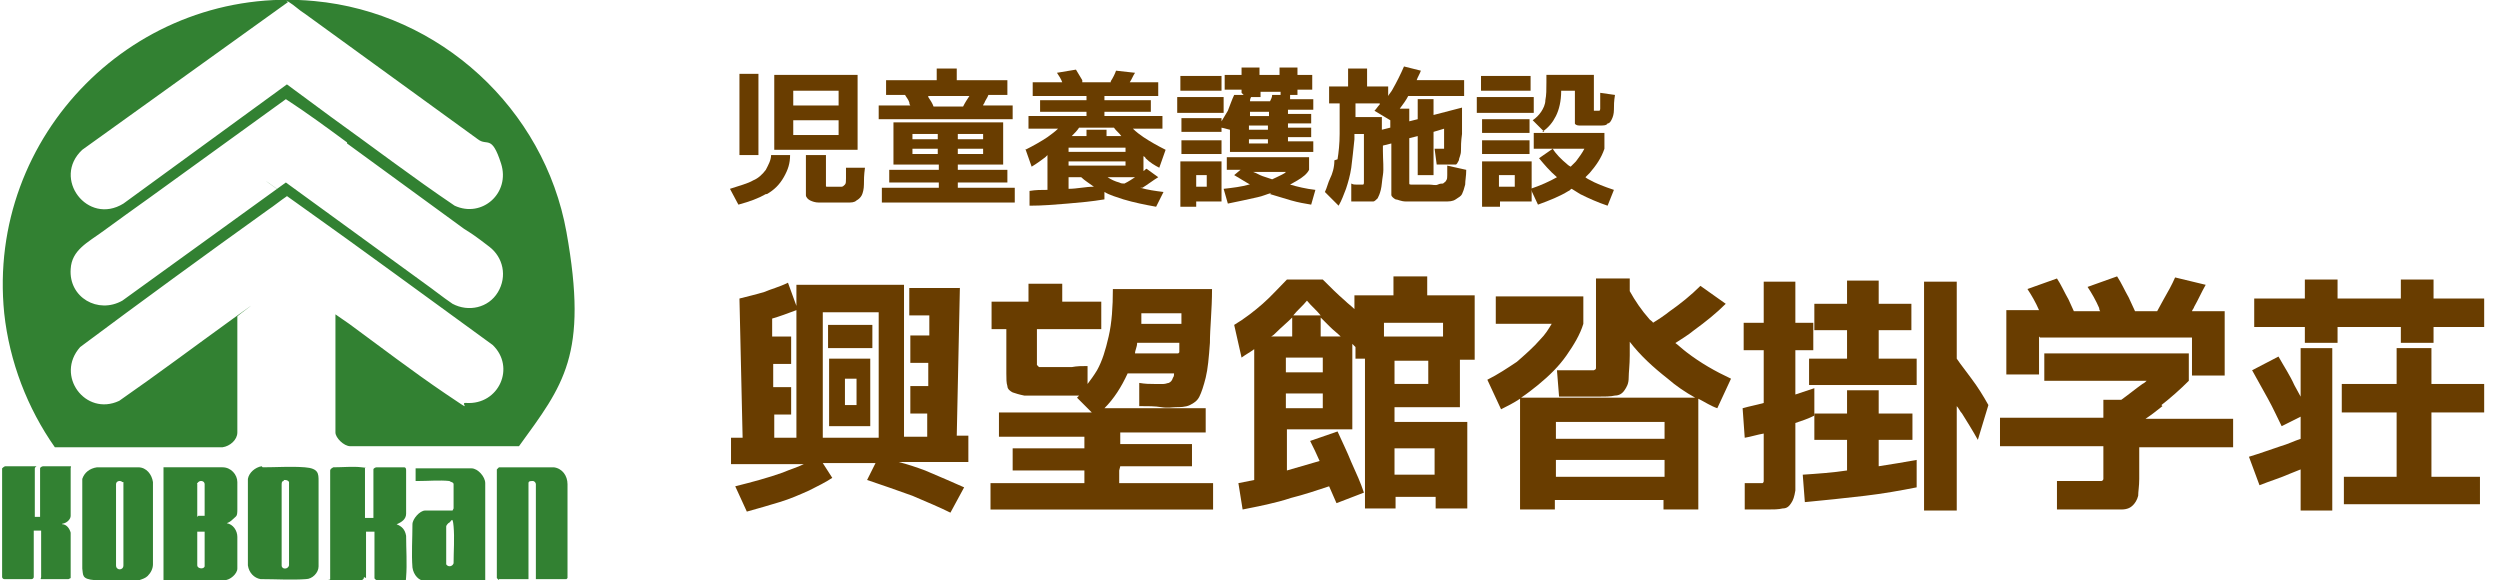 <?xml version="1.0" encoding="UTF-8"?>
<svg id="_レイヤー_1" data-name="レイヤー_1" xmlns="http://www.w3.org/2000/svg" version="1.1" viewBox="0 0 237 55">
  <!-- Generator: Adobe Illustrator 29.1.0, SVG Export Plug-In . SVG Version: 2.1.0 Build 142)  -->
  <g>
    <path d="M72.7,18.4c.7-.4,1.2-.9,1.6-1.6s.6-1.3.6-2.1h-1.8c0,.5-.3,1-.5,1.4-.3.4-.7.8-1.2,1-.5.3-1.3.5-2.2.8l.8,1.5c1.1-.3,1.9-.6,2.6-1Z" fill="#693d00"/>
    <rect x="70.1" y="7" width="1.8" height="7.7" fill="#693d00"/>
    <path d="M81.3,14.2v-7.1h-7.9v7.1h7.9ZM75.2,8.6h4.3v1.4h-4.3v-1.4ZM75.2,11.4h4.3v1.4h-4.3v-1.4Z" fill="#693d00"/>
    <path d="M76.4,14.7v2.9c0,.4,0,.7,0,.9,0,.2.2.4.4.5.2.1.5.2.8.2.4,0,.9,0,1.5,0s1,0,1.3,0c.3,0,.6,0,.8-.2.2-.1.4-.3.5-.5.1-.2.2-.6.2-1,0-.4,0-.9.1-1.6h-1.8c0,.3,0,.7,0,1,0,.3,0,.5-.1.6s-.2.2-.3.2c-.1,0-.3,0-.5,0s-.5,0-.6,0-.2,0-.3,0-.1,0-.1-.1c0,0,0-.1,0-.3v-2.6h-1.9Z" fill="#693d00"/>
    <path d="M83.6,17.8v1.4h12.6v-1.4h-5.4v-.5h4.7v-1.2h-4.7v-.5h4.3v-4h-10.4v4h4.3v.5h-4.7v1.2h4.7v.5h-5.4ZM93.2,14.6h-2.4v-.5h2.4v.5ZM93.2,12.7v.5h-2.4v-.5h2.4ZM86.5,12.7h2.4v.5h-2.4v-.5ZM86.5,14.6v-.5h2.4v.5h-2.4Z" fill="#693d00"/>
    <path d="M96.2,10h-3c0,0,0-.1.1-.2.1-.3.3-.5.4-.8h1.8v-1.4h-4.8v-1.1h-1.9v1.1h-4.8v1.4h1.8c.1.2.3.4.4.7,0,0,0,.2.1.3h-3v1.3h12.7v-1.3ZM88,9.1s0,0,0,0h3.9c-.2.3-.4.6-.6,1h-2.8c-.1-.3-.3-.6-.5-.9Z" fill="#693d00"/>
    <path d="M97.2,14.1l.6,1.7c.5-.3.9-.6,1.3-.9,0,0,.2-.2.2-.2v3.3c-.6,0-1.1,0-1.7.1v1.4c1.2,0,2.4-.1,3.6-.2,1.2-.1,2.3-.2,3.5-.4v-.7c.5.3,1.2.5,1.8.7,1,.3,2,.5,3.1.7l.7-1.4c-.8-.1-1.5-.2-2.2-.4,0,0,.1,0,.2,0,.5-.3,1-.7,1.5-1l-1.1-.8c-.1,0-.2.2-.3.2v-1.4c0,0,.2.1.2.2.4.4.9.7,1.3.9l.6-1.7c-.8-.4-1.5-.8-2.1-1.2-.3-.2-.7-.5-1-.8h2.8v-1.2h-5.5v-.4h4.4v-1.1h-4.4v-.4h5.1v-1.3h-2.7c.2-.3.3-.6.5-.9l-1.8-.2c-.1.3-.3.7-.5,1,0,0,0,0,0,.1h-2.7c0,0,0-.1,0-.2-.2-.3-.4-.7-.6-1l-1.8.3c.2.3.4.6.5.9h-2.8v1.3h5.1v.4h-4.4v1.1h4.4v.4h-5.5v1.2h2.8c-.3.3-.6.5-1,.8-.6.4-1.3.8-2.1,1.2ZM106.7,14v.4h-5.4v-.4h5.4ZM101.3,15.7v-.4h5.4v.4h-5.4ZM101.3,17.9v-1.1h1.2c.3.3.8.6,1.2.9-.8,0-1.6.2-2.4.2,0,0,0,0,0,0ZM107.6,16.8c-.3.2-.6.4-1,.6-.2,0-.3,0-.5-.1-.4-.1-.8-.3-1.1-.5h2.7s0,0,0,0ZM105.6,12.1c.2.3.5.5.7.8h-1.4v-.6h-1.9v.6h-1.4c.3-.3.5-.5.7-.8h3.3Z" fill="#693d00"/>
    <rect x="111.6" y="9.2" width="4.4" height="1.5" fill="#693d00"/>
    <path d="M117.9,9h-.9c-.2.4-.4,1-.6,1.5-.2.3-.4.7-.6,1v-.3h-3.8v1.3h3.8v-.4l.8.2v2.1h7.9v-1h-2.4v-.4h2.2v-.9h-2.2v-.4h2.2v-.9h-2.2v-.4h2.4v-1h-2.2c0-.1,0-.2,0-.4h.7v-.5h1.4v-1.4h-1.4v-.7h-1.7v.7h-1.9v-.7h-1.7v.7h-1.6v1.4h1.6v.3ZM120.2,13.6h-1.8v-.4h1.8v.4ZM120.2,12.3h-1.8v-.4h1.8v.4ZM118.5,11v-.4h1.8v.4h-1.8ZM119.5,8.7h1.9v.3h-.8c0,.2-.1.4-.2.6h-1.9c0-.1,0-.2.1-.4h.9v-.5Z" fill="#693d00"/>
    <path d="M111.9,19.6h1.5v-.5h2.4v-3.8h-3.9v4.3ZM113.4,16.6h1v1.1h-1v-1.1Z" fill="#693d00"/>
    <rect x="112" y="13.3" width="3.8" height="1.3" fill="#693d00"/>
    <path d="M120.4,18.4s0,0,0,0c.7.2,1.3.4,2,.6.7.2,1.3.3,1.9.4l.4-1.4c-.9-.1-1.7-.3-2.4-.5.2-.1.5-.3.7-.4.5-.3.9-.6,1.1-1v-1.2h-7.8v1.2h1.3l-.6.5c.5.3,1,.6,1.5.9,0,0,0,0-.1,0-.7.2-1.5.3-2.4.4l.4,1.4c1-.2,1.9-.4,2.8-.6.5-.1.9-.3,1.3-.4ZM122.1,16.2c-.1,0-.2.1-.3.2-.3.2-.8.4-1.2.6-.3-.1-.6-.2-.9-.3-.3-.1-.6-.3-.9-.4h3.3Z" fill="#693d00"/>
    <rect x="111.9" y="7.2" width="3.9" height="1.4" fill="#693d00"/>
    <path d="M126.5,15.2c0,.7-.2,1.3-.4,1.7s-.3.9-.5,1.3l1.3,1.3c.3-.5.5-1.1.7-1.6.2-.6.4-1.3.5-2,.1-.8.2-1.7.3-2.7,0-.1,0-.3,0-.5h.9c0,.9,0,1.7,0,2.3,0,.6,0,1.1,0,1.4,0,.4,0,.6,0,.8s0,.3-.1.3c0,0-.1,0-.2,0s-.2,0-.4,0c-.2,0-.3,0-.5-.1v1.7c.2,0,.4,0,.6,0,.2,0,.4,0,.6,0,.2,0,.3,0,.4,0,.2,0,.4,0,.5,0s.3-.2.4-.3c.1-.2.2-.4.3-.8s.1-.8.2-1.4,0-1.4,0-2.3c0-.3,0-.6,0-1v.5c0,0,.8-.2.8-.2v4.2c0,.3,0,.6,0,.7s.2.3.4.4c.2,0,.5.2,1,.2.4,0,1,0,1.8,0s1.3,0,1.8,0c.5,0,.8,0,1.1-.2s.5-.3.6-.5c.1-.2.2-.5.3-.9,0-.4.1-.8.1-1.4l-1.8-.4c0,.4,0,.7,0,.9,0,.2,0,.4-.1.5,0,.1-.2.2-.3.3-.1,0-.3,0-.5.1s-.5,0-.8,0c-.5,0-.9,0-1.1,0-.3,0-.5,0-.6,0-.1,0-.2,0-.2-.1,0,0,0-.1,0-.3v-4l.8-.2v3.7h1.5v-4.1l1-.3c0,.5,0,.9,0,1.1s0,.5,0,.6,0,.2,0,.2c0,0,0,0-.1,0,0,0-.2,0-.3,0,0,0-.2,0-.5,0l.2,1.5c.3,0,.5,0,.8,0s.4,0,.6,0,.3,0,.4,0c.1,0,.2-.2.3-.4,0-.2.2-.5.2-.9,0-.4,0-.9.1-1.6,0-.7,0-1.5,0-2.5l-2.7.7v-1.5h-1.5v1.9l-.8.2v-1.2h-.9c.3-.4.6-.8.8-1.2,0,0,0,0,0,0h5.3v-1.5h-4.5c.1-.3.3-.6.4-.9l-1.6-.4c-.3.7-.7,1.5-1.1,2.2-.1.2-.3.4-.4.6v-.9h-2v-1.7h-1.8v1.7h-1.8v1.6h1c0,1.1,0,2.1,0,2.9,0,.9-.1,1.8-.2,2.4ZM130.8,9.9c-.2.2-.3.4-.5.6l1.5.9v.7l-.8.2c0-.4,0-.8,0-1.2h-2.5c0-.4,0-.8,0-1.3h2.3Z" fill="#693d00"/>
    <path d="M146.2,12.5c.6-.4,1-.9,1.3-1.5s.5-1.4.5-2.4h0c0,0,1.3,0,1.3,0v2.6c0,.2,0,.4,0,.5,0,.1.2.2.4.2s.4,0,.8,0c.5,0,.9,0,1.2,0,.3,0,.6,0,.7-.2.2,0,.3-.2.4-.4s.2-.5.2-.9c0-.4,0-.8.1-1.4l-1.4-.2c0,.4,0,.7,0,1,0,.2,0,.4,0,.5,0,0,0,.2-.1.2,0,0-.1,0-.3,0s-.2,0-.2,0c0,0,0,0,0-.2v-3.2h-4.5v.7c0,.7,0,1.2-.1,1.7,0,.4-.2.8-.4,1.1-.2.3-.5.6-.8.8l1.1,1.1Z" fill="#693d00"/>
    <rect x="140.4" y="7.2" width="4.7" height="1.4" fill="#693d00"/>
    <path d="M145.1,17.9l.7,1.5c1.1-.4,2.1-.8,2.9-1.3.1,0,.2-.2.3-.2.3.2.5.3.8.5.8.4,1.7.8,2.6,1.1l.6-1.5c-.9-.3-1.7-.6-2.4-1,0,0-.2-.1-.3-.2.1-.1.3-.3.4-.4.6-.7,1.1-1.4,1.4-2.3v-1.5h-6.7v1.5h4.8c-.2.4-.5.8-.8,1.2-.2.2-.3.3-.5.5,0,0-.2-.1-.3-.2-.6-.5-1.1-1-1.4-1.5l-1.3.9c.5.6,1,1.2,1.7,1.8,0,0,0,0,0,0,0,0,0,0,0,0-.7.4-1.6.8-2.5,1.1Z" fill="#693d00"/>
    <rect x="140.5" y="13.3" width="4.5" height="1.3" fill="#693d00"/>
    <rect x="140" y="9.2" width="5.4" height="1.5" fill="#693d00"/>
    <rect x="140.5" y="11.3" width="4.5" height="1.3" fill="#693d00"/>
    <path d="M142.1,19.1h3.1v-3.8h-4.7v4.3h1.7v-.5ZM142.1,16.6h1.5v1.1h-1.5v-1.1Z" fill="#693d00"/>
    <rect x="78.5" y="30.8" width="4.2" height="2.2" fill="#693d00"/>
    <path d="M78.6,40.4h3.9v-6.4h-3.9v6.4ZM80.1,35.9h1.1v2.5h-1.1v-2.5Z" fill="#693d00"/>
    <path d="M91,27.3h-4.8v2.6h1.9v1.9h-1.8v2.6h1.7v2.2h-1.7v2.6h1.6v2.2h-2.2v-14.4h-10.2v2l-.8-2.2c-.8.4-1.6.6-2.3.9-.7.2-1.5.4-2.3.6l.3,13.2h-1.1v2.5h6.9c-.6.3-1.3.5-2,.8-1.4.5-2.9.9-4.5,1.3l1.1,2.4c1.1-.3,2.1-.6,3.1-.9,1-.3,1.9-.7,2.8-1.1.8-.4,1.6-.8,2.2-1.2l-.9-1.4h5l-.8,1.6c1.5.5,2.9,1,4.3,1.5,1.4.6,2.6,1.1,3.6,1.6l1.3-2.4c-1.1-.5-2.3-1-3.7-1.6-.8-.3-1.7-.6-2.5-.8h6.6v-2.5h-1.1l.3-14.2ZM78,29.6h5.3v11.9h-5.3v-11.9ZM73.4,41.5v-2.2c0,0,1.6,0,1.6,0v-2.6h-1.7v-2.2c0,0,1.7,0,1.7,0v-2.6h-1.8v-1.7s0,0,0,0c.7-.2,1.5-.5,2.3-.8v12.1h-2.1Z" fill="#693d00"/>
    <path d="M106.2,44.2h6.8v-2.1h-6.8v-1.1h8.1v-2.3h-9.6c.9-.9,1.6-2,2.2-3.3,0,0,0,0,0,0h4.4c0,.1,0,.3-.1.4-.1.3-.2.4-.4.5-.1,0-.3.1-.5.1s-.5,0-.9,0c-.4,0-.8,0-1.4-.1v2.2c.8,0,1.5,0,2.1.1s1.1,0,1.4,0,.9,0,1.3-.2.7-.4.9-.8c.2-.4.4-1,.6-1.8.2-.8.3-1.9.4-3.3,0-1.4.2-3.1.2-5.1h-9.4c0,1.7-.1,3.2-.4,4.5s-.6,2.3-1.1,3.2c-.3.5-.6.9-.9,1.3v-1.7c-.5,0-1,0-1.5.1-.5,0-.9,0-1.3,0s-.5,0-.7,0c-.2,0-.5,0-.7,0-.2,0-.4,0-.4,0,0,0-.1-.1-.2-.2,0-.1,0-.3,0-.6v-2.8h6.1v-2.6h-3.7v-1.7h-3.2v1.7h-3.5v2.6h1.4v4.2c0,.5,0,.9.1,1.2,0,.3.3.5.5.6.3.1.6.2,1.1.3.4,0,.7,0,1,0,.3,0,.7,0,1.1,0,.6,0,1.2,0,1.9,0,.4,0,.8,0,1.2,0,0,0-.1.1-.2.2l1.4,1.4h-8.8v2.3h8.1v1.1h-6.8v2.1h6.8v1.2h-8.9v2.5h21.1v-2.5h-8.9v-1.2ZM111.7,33.5h-4.1c0-.3.2-.6.2-1h4s0,0,0,.1c0,.3,0,.6,0,.8ZM112,29.7c0,.3,0,.7,0,1h-3.8c0-.3,0-.6,0-1h3.8Z" fill="#693d00"/>
    <path d="M135.3,26.2h-3.2v1.8h-3.7v1.3c-.3-.3-.6-.5-.9-.8-.7-.6-1.4-1.3-2.1-2h-3.4c-.8.8-1.5,1.6-2.3,2.3-.8.7-1.7,1.4-2.7,2l.7,3.1c.4-.3.8-.5,1.2-.8v12.4c-.5.1-1,.2-1.5.3l.4,2.5c1.5-.3,3.1-.6,4.6-1.1,1.2-.3,2.4-.7,3.6-1.1.2.5.5,1.1.7,1.6l2.6-1c-.3-.9-.7-1.8-1.2-2.9-.4-1-.9-2-1.3-2.9l-2.6.9c.3.6.6,1.2.9,1.9,0,0,0,0,0,0-1,.3-2.1.6-3.1.9v-3.9h6.2v-8.1c0,0,.2.2.3.3v1.1h.9v14.2h2.9v-1.1h3.8v1.1h3v-8.2h-6.9v-1.4h6.2v-4.5h1.4v-6.1h-4.5v-1.8ZM125.1,29.9h-2.5c.4-.5.9-.9,1.3-1.4.4.5.9.9,1.3,1.4ZM120.5,31.9c.2-.1.3-.2.5-.4.5-.5,1-.9,1.5-1.4v1.8h-2ZM125.4,38.7h-3.5v-1.4h3.5v1.4ZM125.4,35.3h-3.5v-1.4h3.5v1.4ZM125.2,31.9v-1.8c.3.3.6.6.9.9.3.3.7.6,1,.9h-1.9ZM136,42.5v2.5h-3.8v-2.5h3.8ZM135.4,36.4h-3.2v-2.2h3.2v2.2ZM136.8,30.6v1.3h-5.6v-1.3h5.6Z" fill="#693d00"/>
    <path d="M158.7,32.6c.6-.4,1.3-.8,1.9-1.3,1.1-.8,2.1-1.6,3-2.5l-2.4-1.7c-.9.9-1.9,1.7-2.9,2.4-.5.4-1.1.8-1.6,1.1,0-.1-.2-.2-.3-.3-.8-.9-1.4-1.8-1.9-2.7v-1.2h-3.2v7.6c0,.4,0,.6,0,.8,0,.2,0,.2-.2.3-.1,0-.3,0-.5,0s-.7,0-1.2,0c-.5,0-1.1,0-1.8,0l.2,2.5c.9,0,1.6,0,2.2,0s1,0,1.4,0c.7,0,1.3,0,1.7-.1.4,0,.7-.2.9-.5.2-.3.4-.6.4-1.2,0-.5.1-1.2.1-2.1v-1.3c1,1.3,2.2,2.4,3.6,3.5.8.7,1.7,1.3,2.6,1.8h-16.5c.6-.4,1.1-.8,1.6-1.2,1.1-.9,2-1.8,2.7-2.8.7-1,1.3-2,1.6-3v-2.6h-8.3v2.6h5.3c-.3.5-.6,1-1.1,1.5-.6.7-1.4,1.4-2.2,2.1-.9.6-1.8,1.2-2.8,1.7l1.3,2.8c.6-.3,1.2-.6,1.8-1v10.5h3.3v-.9h10.3v.9h3.3v-10.5c.6.3,1.2.7,1.8.9l1.3-2.8c-1.5-.7-2.9-1.5-4.2-2.5-.4-.3-.7-.6-1.1-.9ZM157.8,45.2h-10.3v-1.6h10.3v1.6ZM157.8,41.6h-10.3v-1.6h10.3v1.6Z" fill="#693d00"/>
    <path d="M178.1,41.7h3.2v-2.5h-3.2v-2.2h-3v2.2h-3.1v2.5h3.1v2.9c-1.3.2-2.7.3-4.2.4l.2,2.6c2.1-.2,4-.4,5.7-.6,1.7-.2,3.4-.5,4.9-.8v-2.6c-1.1.2-2.3.4-3.6.6v-2.5Z" fill="#693d00"/>
    <path d="M185.5,34.1v-7.4h-3.1v21.7h3.1v-9.9c.2.2.3.5.5.7.5.8,1,1.6,1.5,2.5l1-3.3c-.5-.9-1-1.7-1.6-2.5-.5-.7-1-1.3-1.4-1.9Z" fill="#693d00"/>
    <polygon points="178.1 31.3 181.2 31.3 181.2 28.8 178.1 28.8 178.1 26.6 175.1 26.6 175.1 28.8 172 28.8 172 31.3 175.1 31.3 175.1 34 171.5 34 171.5 36.5 181.7 36.5 181.7 34 178.1 34 178.1 31.3" fill="#693d00"/>
    <path d="M172,39.5v-2.7c-.6.2-1.2.4-1.8.6v-4.2h1.7v-2.6h-1.7v-3.9h-3v3.9h-1.9v2.6h1.9v5c-.7.2-1.3.3-2,.5l.2,2.8c.6-.1,1.2-.3,1.8-.4v3.6c0,.4,0,.6,0,.8,0,.2,0,.2-.1.3,0,0-.2,0-.3,0s-.3,0-.5,0c-.2,0-.5,0-.9,0v2.5c.6,0,1,0,1.4,0,.3,0,.6,0,.7,0,.6,0,1.1,0,1.5-.1.4,0,.6-.2.8-.5.2-.3.3-.6.4-1.2,0-.5,0-1.2,0-2.1v-4.3c.6-.2,1.2-.4,1.8-.7Z" fill="#693d00"/>
    <path d="M193.4,32h14.4v3.6h3.1v-6.1h-3.1c0-.1.2-.3.2-.4.4-.7.7-1.4,1.1-2.1l-2.9-.7c-.3.7-.7,1.4-1.1,2.1-.2.4-.4.7-.6,1.1h-2.1c-.2-.4-.4-.9-.6-1.3-.4-.7-.7-1.4-1.1-2l-2.8,1c.4.6.8,1.3,1.1,2,0,0,0,.2.1.3h-2.5c-.2-.4-.3-.7-.5-1.1-.4-.7-.7-1.4-1.1-2l-2.8,1c.4.6.8,1.3,1.1,2,0,0,0,0,0,0h-3.1v6.1h3.1v-3.6Z" fill="#693d00"/>
    <path d="M204.9,38.4c.9-.7,1.8-1.5,2.6-2.3v-2.6h-13.7v2.6h9.7c-.1.1-.2.2-.4.3-.7.5-1.3,1-2,1.5h-1.7v1.7h-9.8v2.7h9.8v2.5c0,.3,0,.5,0,.6,0,.1-.1.2-.2.2-.1,0-.3,0-.6,0s-.7,0-1.4,0c-.6,0-1.4,0-2.2,0v2.7c1.1,0,1.9,0,2.5,0,.6,0,1.1,0,1.5,0,.9,0,1.5,0,2.1,0s.9-.2,1.1-.4c.2-.2.4-.5.5-.9,0-.4.1-.9.1-1.6v-3h8.9v-2.7h-8.3c.6-.4,1.1-.8,1.6-1.2Z" fill="#693d00"/>
    <polygon points="230.7 28.3 230.7 26.5 227.6 26.5 227.6 28.3 221.6 28.3 221.6 26.5 218.5 26.5 218.5 28.3 213.7 28.3 213.7 31 218.5 31 218.5 32.5 221.6 32.5 221.6 31 227.6 31 227.6 32.5 230.7 32.5 230.7 31 235.5 31 235.5 28.3 230.7 28.3" fill="#693d00"/>
    <polygon points="230.5 33 227.2 33 227.2 36.4 222 36.4 222 39.1 227.2 39.1 227.2 45.2 222.2 45.2 222.2 47.8 235.1 47.8 235.1 45.2 230.5 45.2 230.5 39.1 235.5 39.1 235.5 36.4 230.5 36.4 230.5 33" fill="#693d00"/>
    <path d="M218.1,37.6c-.2-.4-.4-.7-.6-1.1-.4-.9-1-1.8-1.5-2.7l-2.5,1.3c.5.9,1,1.8,1.5,2.7.5.9.9,1.8,1.3,2.6l1.8-.9v2.1c-.6.2-1.2.5-1.9.7-.9.3-2,.7-3,1l1,2.7c1-.4,2-.7,2.9-1.1.3-.1.7-.3,1-.4v3.9h3v-15.4h-3v4.5Z" fill="#693d00"/>
  </g>
  <g>
    <path d="M22.5,41c0,.7-.7,1.3-1.4,1.4H5.2c-2.6-3.7-4.3-8.1-4.8-12.7C-1.3,12.8,12.9-1.5,29.8.1c11.9,1.1,21.8,10.2,23.9,21.9s-.3,14.5-4.5,20.3h-16c-.6,0-1.4-.8-1.4-1.3v-11.2c.4.3.9.6,1.3.9,3,2.2,6,4.5,9.1,6.6s1.2.8,2,.9c3.1.2,4.7-3.4,2.5-5.5-6.2-4.5-12.3-9-18.5-13.4s-.9-.7-1-.7c-.6.4-1.2.9-1.8,1.3-6,4.3-11.9,8.6-17.8,13-2.4,2.7.5,6.6,3.7,5.1,3.6-2.5,7.2-5.2,10.8-7.8s.3-.2.4-.2v11.1ZM28.9,1.3c-.5-.3-1-.8-1.5-1.1s-.1,0-.1,0L7.8,14.2c-2.9,2.7.5,7.2,3.9,5.1l15.5-11.3,4.2,3.1c3.9,2.8,7.7,5.7,11.7,8.4,2.6,1.2,5.3-1.2,4.4-4s-1.3-1.6-2.2-2.3L28.9,1.3ZM32.9,13.5c-1.9-1.4-3.8-2.8-5.8-4.1h0s-13,9.4-13,9.4c-1.4,1-2.8,2-4.3,3.1s-3,1.8-3.1,3.6c-.2,2.7,2.6,4.3,4.9,3l15.5-11.2c4,2.9,8.1,5.9,12.1,8.8s.5.4.8.6c.9.6,2,1.5,2.9,2.1,1.5.8,3.4.4,4.3-1.1s.5-3.3-.8-4.3-1.6-1.2-2.4-1.7c-3.7-2.7-7.4-5.4-11.1-8.1Z" fill="#328132"/>
    <path d="M21.1,44.3c.8,0,1.4.7,1.4,1.4s0,1.9,0,2.6-.1.6-.4.9-.4.3-.6.4c.6.1,1,.7,1,1.3s0,2.5,0,3-.7,1.1-1.2,1.1h-5.8v-10.7h5.6ZM18.8,48.9h.6s0,0,0,0,0-.2,0-.2c0-.9,0-1.8,0-2.8,0-.3-.4-.4-.6-.2s-.1.1-.1.2v3.1ZM19.4,50.4h-.7v3.2c0,.3.6.4.7.1v-3.3Z" fill="#328132"/>
    <path d="M34.5,54.7c0,.1,0,.2-.2.3-.9,0-2,.1-2.8,0s-.2,0-.2-.1v-10.3c0-.1.1-.2.3-.3.9,0,1.9-.1,2.7,0s.2,0,.3.1v4.7h.8v-4.6c0-.1.2-.2.3-.2.8,0,1.8,0,2.6,0,.2,0,.2.2.2.3,0,1.3,0,2.8,0,4.1,0,.5-.4.8-.9,1,.5.2.8.5.9,1.1,0,1.2.1,2.7,0,3.9s0,.2-.1.3h-2.7c0,0-.2-.1-.2-.2v-4.4h-.8c0,1.5,0,2.9,0,4.4Z" fill="#328132"/>
    <path d="M47.3,55s-.2-.2-.2-.2v-10.3s.2-.2.2-.2h5.2c.8.1,1.3.8,1.3,1.6,0,3,0,5.9,0,8.9,0,0-.1.1-.1.1h-2.9v-9c0-.1-.1-.3-.3-.3s-.4,0-.4.2v9.1h-2.8Z" fill="#328132"/>
    <path d="M14,54.6c-.2.2-.5.3-.8.4-1.4,0-2.9.1-4.2,0s-1.1-.5-1.2-1.1c0-2.8,0-5.7,0-8.5.2-.6.7-1,1.4-1.1,1.3,0,2.6,0,3.9,0,.8,0,1.3.7,1.4,1.4v7.8c0,.4-.2.8-.5,1.1ZM11.6,45.7c-.2-.2-.6-.1-.6.2v7.7c0,.5.7.5.7,0v-7.6c0,0,0-.2,0-.3Z" fill="#328132"/>
    <path d="M24.9,44.3c1.3,0,2.7-.1,4,0s1.3.6,1.3,1.3v8.1c0,.6-.6,1.2-1.2,1.2-1.3.1-2.9,0-4.3,0-.6-.1-1.1-.6-1.2-1.3v-8.2c.1-.6.7-1.1,1.3-1.2ZM26.9,45.6c-.2,0-.2.2-.2.4,0,2.5,0,5.1,0,7.6,0,.4.6.4.7,0v-7.9c-.1-.2-.3-.2-.5-.2Z" fill="#328132"/>
    <path d="M3.1,49h.7v-4.6c0-.1.2-.2.3-.2.5,0,1.8,0,2.3,0s.3,0,.3.2v4.5c0,.3-.3.6-.6.7s-.2,0-.2.1c.4,0,.7.4.8.8v4.3s-.2.1-.2.1c-.8,0-1.6,0-2.4,0s-.1,0-.2,0,0-.1,0-.2v-4.4h-.7v4.4c0,.1-.1.2-.2.2-.8,0-1.8,0-2.6,0-.1,0-.2-.1-.2-.2v-10.3c0,0,.2-.2.3-.2.8,0,1.7,0,2.5,0s.3,0,.3.2v4.6Z" fill="#328132"/>
    <path d="M43,48.2v-2.3c0-.2-.3-.2-.4-.3-.9-.1-2,0-3,0,0,0-.2,0-.2,0v-1.2h5.3c.6,0,1.3.8,1.3,1.4v9.2c0,0-.1.2-.3.1h-5.3c-.7,0-1.2-.6-1.3-1.3-.1-1.3,0-2.8,0-4.1,0-.5.7-1.3,1.2-1.3h2.6ZM42.5,49.6c0,0-.2.2-.2.3v3.6c.2.3.6.2.7-.1,0-1.1.1-2.4,0-3.5s-.2-.4-.5-.3Z" fill="#328132"/>
  </g>
</svg>